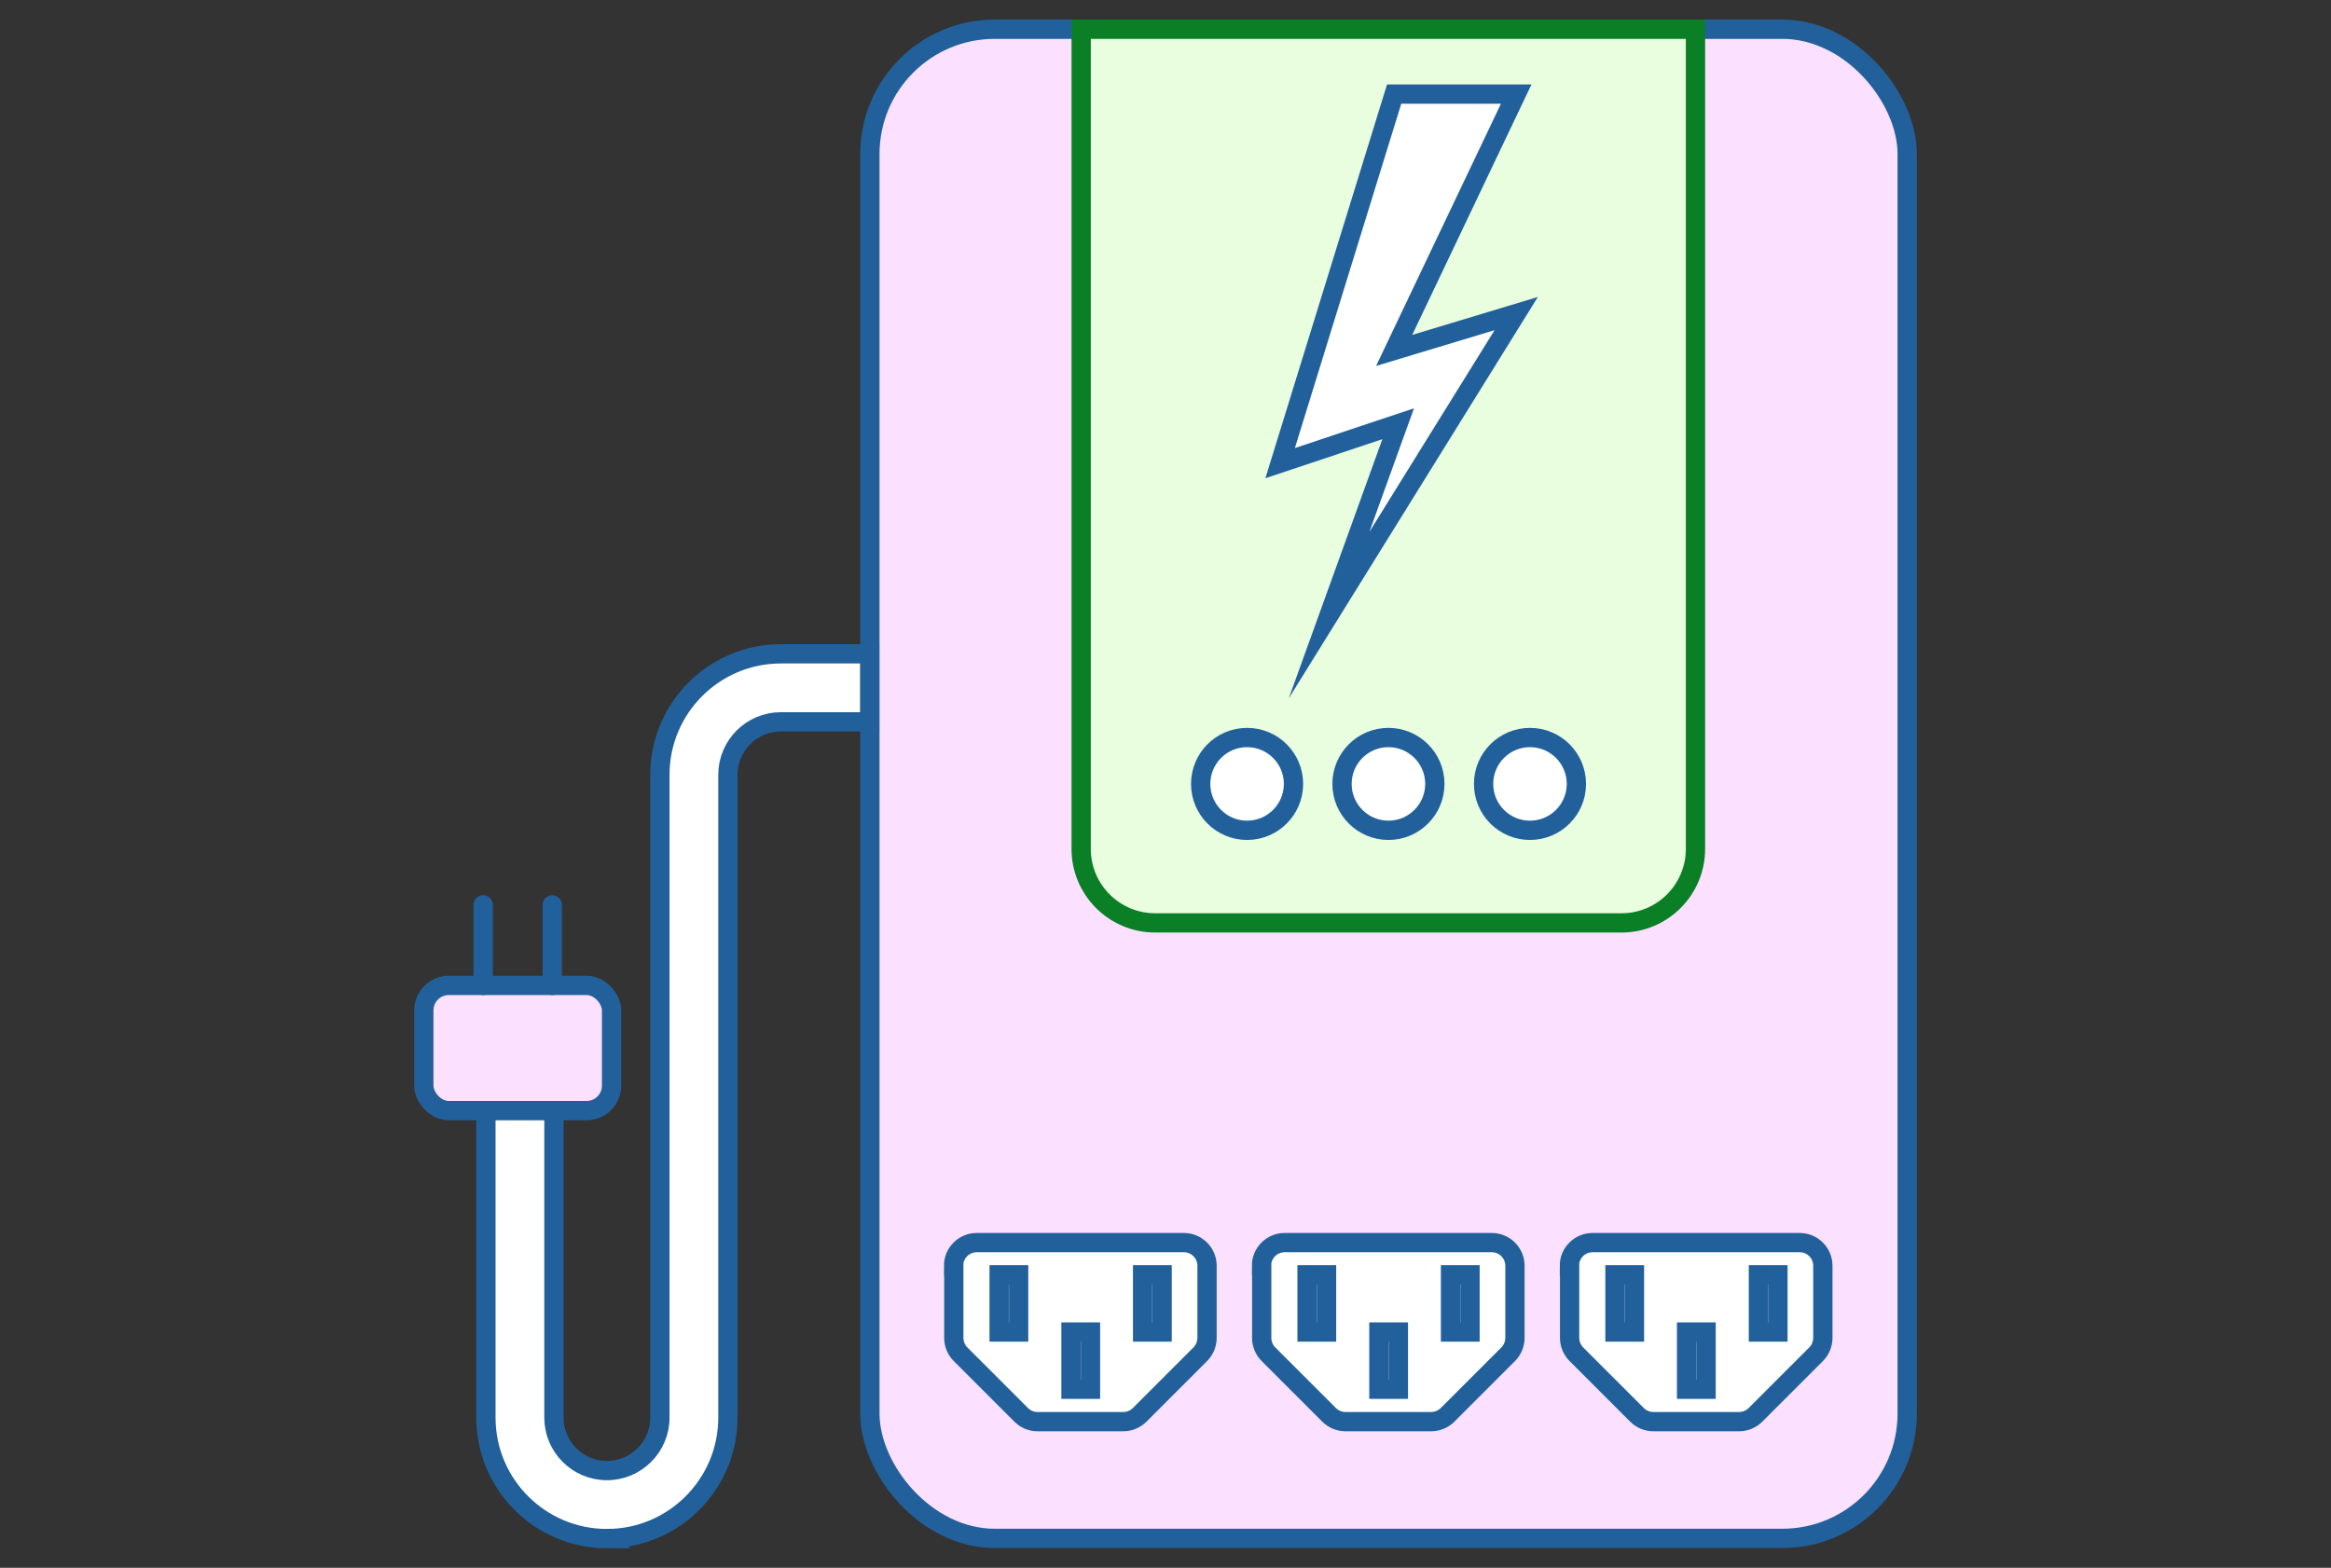 <?xml version="1.0" encoding="UTF-8"?>
<svg id="Layer_1" xmlns="http://www.w3.org/2000/svg" version="1.1" viewBox="0 0 110 74">
  <rect x="0" y="0" width="110" height="74" fill="#333333" stroke="none"/>
  <!-- Generator: Adobe Illustrator 29.3.0, SVG Export Plug-In . SVG Version: 2.1.0 Build 146)  -->
  <defs>
    <style>
      .st0 {
        fill: #e8fedf;
        stroke: #0a7f26;
      }

      .st0, .st1, .st2, .st3 {
        stroke-miterlimit: 10;
        stroke-width: .91px;
      }

      .st1, .st2 {
        fill: #fbe1ff;
      }

      .st1, .st2, .st3 {
        stroke: #22609b;
      }

      .st2 {
        stroke-linecap: round;
      }

      .st3 {
        fill: #fff;
      }
    </style>
  </defs>
  <rect class="st1" x="41.05" y="1.38" width="48.95" height="71.23" rx="5.89" ry="5.89"/>
  <path class="st0" d="M51.03,1.38h28.98v38.69c0,1.92-1.56,3.49-3.49,3.49h-22.01c-1.92,0-3.49-1.56-3.49-3.49V1.38h0Z"/>
  <g>
    <g>
      <path class="st3" d="M45.01,59.74v3.41c0,.29.12.57.32.77l2.86,2.86c.2.2.48.32.77.32h4.05c.29,0,.57-.12.77-.32l2.86-2.86c.2-.2.32-.48.32-.77v-3.41c0-.6-.49-1.09-1.09-1.09h-9.78c-.6,0-1.09.49-1.09,1.09Z"/>
      <g>
        <rect class="st1" x="47.15" y="60.17" width=".92" height="2.7"/>
        <rect class="st1" x="53.92" y="60.17" width=".92" height="2.7"/>
      </g>
      <rect class="st1" x="50.54" y="62.87" width=".92" height="2.7"/>
    </g>
    <g>
      <path class="st3" d="M59.54,59.74v3.41c0,.29.12.57.32.77l2.86,2.86c.2.2.48.32.77.32h4.05c.29,0,.57-.12.77-.32l2.86-2.86c.2-.2.32-.48.32-.77v-3.41c0-.6-.49-1.09-1.09-1.09h-9.78c-.6,0-1.09.49-1.09,1.09Z"/>
      <g>
        <rect class="st1" x="61.68" y="60.17" width=".92" height="2.7"/>
        <rect class="st1" x="68.45" y="60.17" width=".92" height="2.7"/>
      </g>
      <rect class="st1" x="65.07" y="62.87" width=".92" height="2.7"/>
    </g>
    <g>
      <path class="st3" d="M74.07,59.74v3.41c0,.29.12.57.32.77l2.86,2.86c.2.2.48.32.77.32h4.05c.29,0,.57-.12.77-.32l2.86-2.86c.2-.2.32-.48.32-.77v-3.41c0-.6-.49-1.09-1.09-1.09h-9.78c-.6,0-1.09.49-1.09,1.09Z"/>
      <g>
        <rect class="st1" x="76.21" y="60.17" width=".92" height="2.7"/>
        <rect class="st1" x="82.98" y="60.17" width=".92" height="2.7"/>
      </g>
      <rect class="st1" x="79.59" y="62.87" width=".92" height="2.7"/>
    </g>
  </g>
  <path class="st3" d="M28.64,72.62c-3.15,0-5.71-2.56-5.71-5.71v-15.91h3.21v15.91c0,1.38,1.12,2.5,2.5,2.5s2.5-1.12,2.5-2.5v-30.34c0-3.15,2.56-5.71,5.71-5.71h4.19v3.21h-4.19c-1.38,0-2.5,1.12-2.5,2.5v30.34c0,3.15-2.56,5.71-5.71,5.71Z"/>
  <g>
    <rect class="st1" x="20" y="46.51" width="8.86" height="5.91" rx="1.18" ry="1.18"/>
    <g>
      <line class="st2" x1="26.06" y1="46.51" x2="26.06" y2="42.71"/>
      <line class="st2" x1="22.8" y1="46.51" x2="22.8" y2="42.71"/>
    </g>
  </g>
  <g>
    <circle class="st3" cx="58.85" cy="37" r="2.19"/>
    <circle class="st3" cx="65.52" cy="37" r="2.19"/>
    <circle class="st3" cx="72.2" cy="37" r="2.19"/>
  </g>
  <polygon class="st3" points="65.79 4.44 71.55 4.44 65.79 16.54 71.55 14.8 62.72 29.03 65.98 20 60.41 21.86 65.79 4.44"/>
</svg>